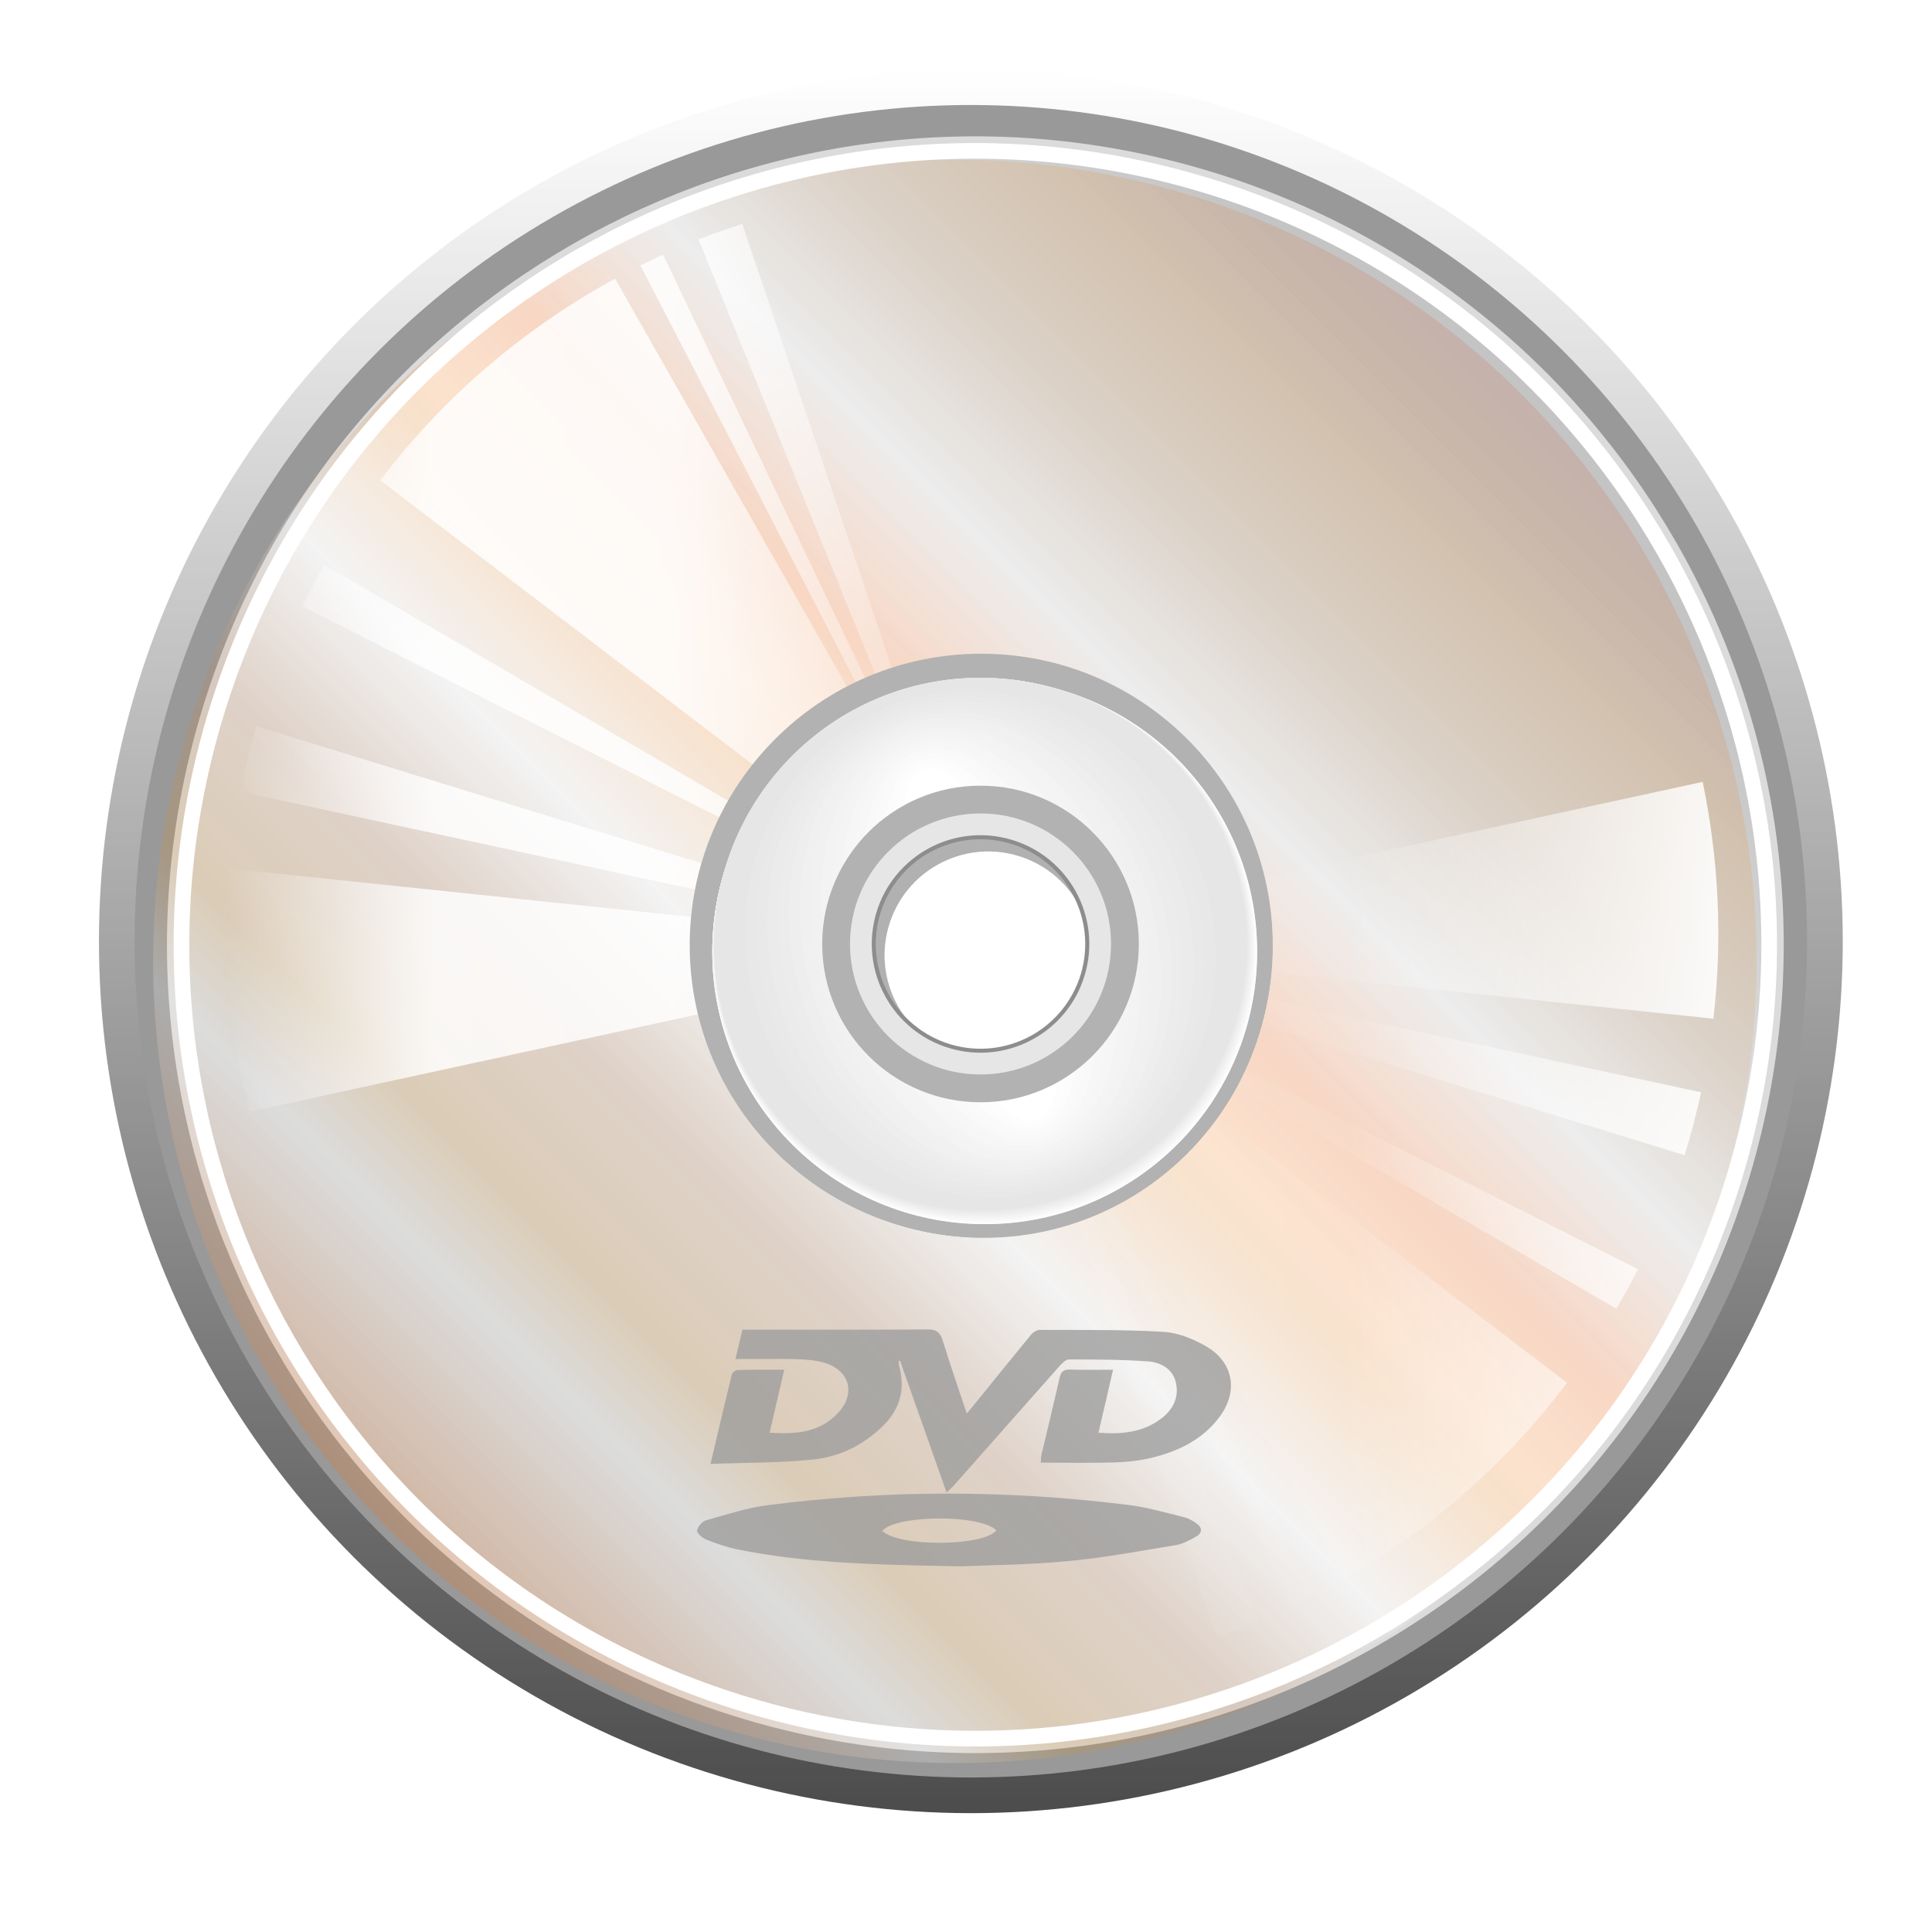 <?xml version="1.0" encoding="utf-8"?>
<!-- Generator: Adobe Illustrator 16.0.0, SVG Export Plug-In . SVG Version: 6.00 Build 0)  -->
<!DOCTYPE svg PUBLIC "-//W3C//DTD SVG 1.1//EN" "http://www.w3.org/Graphics/SVG/1.1/DTD/svg11.dtd">
<svg version="1.1" id="Capa_1" xmlns="http://www.w3.org/2000/svg" xmlns:xlink="http://www.w3.org/1999/xlink" x="0px" y="0px"
	 width="64px" height="64px" viewBox="0 0 64 64" enable-background="new 0 0 64 64" xml:space="preserve">
<filter  id="AI_DesenfoqueGaussiano_4">
	<feGaussianBlur  stdDeviation="3"></feGaussianBlur>
</filter>
<g filter="url(#AI_DesenfoqueGaussiano_4)">
	
		<ellipse transform="matrix(0.953 -0.303 0.303 0.953 -8.621 11.425)" fill-rule="evenodd" clip-rule="evenodd" fill="#E6E6E6" cx="32.481" cy="33.473" rx="8.1" ry="8.61"/>
	
		<ellipse transform="matrix(0.953 -0.303 0.303 0.953 -8.621 11.426)" fill-rule="evenodd" clip-rule="evenodd" fill="#E8E8E8" cx="32.481" cy="33.473" rx="7.715" ry="8.453"/>
	
		<ellipse transform="matrix(0.953 -0.303 0.303 0.953 -8.62 11.425)" fill-rule="evenodd" clip-rule="evenodd" fill="#E9E9E9" cx="32.481" cy="33.474" rx="7.33" ry="8.297"/>
	
		<ellipse transform="matrix(0.953 -0.303 0.303 0.953 -8.621 11.426)" fill-rule="evenodd" clip-rule="evenodd" fill="#EBEBEB" cx="32.481" cy="33.473" rx="6.946" ry="8.139"/>
	
		<ellipse transform="matrix(0.953 -0.303 0.303 0.953 -8.621 11.427)" fill-rule="evenodd" clip-rule="evenodd" fill="#ECECEC" cx="32.481" cy="33.473" rx="6.56" ry="7.982"/>
	
		<ellipse transform="matrix(0.953 -0.303 0.303 0.953 -8.623 11.428)" fill-rule="evenodd" clip-rule="evenodd" fill="#EEEEEE" cx="32.481" cy="33.474" rx="6.175" ry="7.824"/>
	
		<ellipse transform="matrix(0.953 -0.303 0.303 0.953 -8.621 11.425)" fill-rule="evenodd" clip-rule="evenodd" fill="#F0F0F0" cx="32.481" cy="33.474" rx="5.79" ry="7.667"/>
	
		<ellipse transform="matrix(0.953 -0.303 0.303 0.953 -8.622 11.427)" fill-rule="evenodd" clip-rule="evenodd" fill="#F1F1F1" cx="32.481" cy="33.474" rx="5.406" ry="7.51"/>
	
		<ellipse transform="matrix(0.953 -0.303 0.303 0.953 -8.621 11.425)" fill-rule="evenodd" clip-rule="evenodd" fill="#F3F3F3" cx="32.481" cy="33.474" rx="5.021" ry="7.353"/>
	
		<ellipse transform="matrix(0.953 -0.303 0.303 0.953 -8.623 11.43)" fill-rule="evenodd" clip-rule="evenodd" fill="#F4F4F4" cx="32.481" cy="33.474" rx="4.636" ry="7.195"/>
	
		<ellipse transform="matrix(0.953 -0.303 0.303 0.953 -8.624 11.432)" fill-rule="evenodd" clip-rule="evenodd" fill="#F6F6F6" cx="32.481" cy="33.474" rx="4.251" ry="7.038"/>
	
		<ellipse transform="matrix(0.953 -0.303 0.303 0.953 -8.624 11.43)" fill-rule="evenodd" clip-rule="evenodd" fill="#F7F7F7" cx="32.481" cy="33.474" rx="3.865" ry="6.881"/>
	
		<ellipse transform="matrix(0.953 -0.303 0.303 0.953 -8.624 11.43)" fill-rule="evenodd" clip-rule="evenodd" fill="#F9F9F9" cx="32.481" cy="33.474" rx="3.481" ry="6.724"/>
	
		<ellipse transform="matrix(0.953 -0.303 0.303 0.953 -8.627 11.436)" fill-rule="evenodd" clip-rule="evenodd" fill="#FAFAFA" cx="32.481" cy="33.474" rx="3.096" ry="6.567"/>
	
		<ellipse transform="matrix(0.953 -0.303 0.303 0.953 -8.624 11.431)" fill-rule="evenodd" clip-rule="evenodd" fill="#FCFCFC" cx="32.481" cy="33.474" rx="2.711" ry="6.409"/>
	
		<ellipse transform="matrix(0.953 -0.303 0.303 0.953 -8.626 11.435)" fill-rule="evenodd" clip-rule="evenodd" fill="#FDFDFD" cx="32.481" cy="33.474" rx="2.326" ry="6.252"/>
	
		<ellipse transform="matrix(0.953 -0.303 0.303 0.953 -8.628 11.438)" fill-rule="evenodd" clip-rule="evenodd" fill="#FFFFFF" cx="32.481" cy="33.474" rx="1.941" ry="6.095"/>
</g>
<g opacity="0.7" filter="url(#AI_DesenfoqueGaussiano_4)">
	<linearGradient id="SVGID_1_" gradientUnits="userSpaceOnUse" x1="32.161" y1="60.062" x2="32.161" y2="2.297">
		<stop  offset="0" style="stop-color:#000000"/>
		<stop  offset="1" style="stop-color:#000000;stop-opacity:0"/>
	</linearGradient>
	<circle fill="url(#SVGID_1_)" cx="32.161" cy="31.18" r="28.883"/>
</g>
<g>
	<circle fill-rule="evenodd" clip-rule="evenodd" fill="#999999" cx="32.16" cy="31.18" r="27.702"/>
	<g>
		<g>
			<path fill-rule="evenodd" clip-rule="evenodd" fill="#DBDBDB" d="M39.932,5.631c14.17,4.208,22.251,19.114,18.042,33.286
				c-4.208,14.171-19.115,22.251-33.287,18.042C10.516,52.75,2.437,37.845,6.646,23.674C10.855,9.502,25.761,1.423,39.932,5.631z"/>
			<linearGradient id="SVGID_2_" gradientUnits="userSpaceOnUse" x1="13.532" y1="50.074" x2="51.087" y2="12.518">
				<stop  offset="0" style="stop-color:#C6C6C6"/>
				<stop  offset="0.514" style="stop-color:#FFFFFF"/>
				<stop  offset="0.945" style="stop-color:#C4C4C4"/>
			</linearGradient>
			<path fill-rule="evenodd" clip-rule="evenodd" fill="url(#SVGID_2_)" d="M39.868,5.843c14.056,4.174,22.066,18.956,17.895,33.011
				C53.588,52.91,38.805,60.922,24.749,56.749C10.696,52.574,2.682,37.79,6.857,23.736C11.03,9.681,25.813,1.668,39.868,5.843z"/>
			<linearGradient id="SVGID_3_" gradientUnits="userSpaceOnUse" x1="12.854" y1="50.623" x2="50.409" y2="13.069">
				<stop  offset="0" style="stop-color:#FF6A00"/>
				<stop  offset="0.137" style="stop-color:#FFFFFF"/>
				<stop  offset="0.2" style="stop-color:#DE9429"/>
				<stop  offset="0.3" style="stop-color:#C48251"/>
				<stop  offset="0.4" style="stop-color:#FFFFFF"/>
				<stop  offset="0.5" style="stop-color:#E6770A"/>
				<stop  offset="0.6" style="stop-color:#FF5D00"/>
				<stop  offset="0.697" style="stop-color:#FFFFFF"/>
				<stop  offset="0.8" style="stop-color:#DFAD79"/>
				<stop  offset="0.9" style="stop-color:#E89435"/>
				<stop  offset="1" style="stop-color:#C6684A"/>
			</linearGradient>
			<path opacity="0.2" fill-rule="evenodd" clip-rule="evenodd" fill="url(#SVGID_3_)" d="M39.19,6.394
				c14.056,4.174,22.066,18.957,17.895,33.011C52.91,53.46,38.127,61.473,24.071,57.299C10.018,53.125,2.004,38.34,6.179,24.287
				C10.353,10.231,25.135,2.219,39.19,6.394z"/>
			<path fill-rule="evenodd" clip-rule="evenodd" fill="#FFFFFF" d="M39.868,5.843c14.056,4.174,22.066,18.956,17.895,33.011
				C53.588,52.91,38.806,60.922,24.749,56.749C10.696,52.574,2.682,37.79,6.857,23.736C11.03,9.682,25.813,1.668,39.868,5.843
				L39.868,5.843z M39.721,6.339c-13.78-4.09-28.275,3.765-32.367,17.545s3.765,28.274,17.542,32.367
				c13.781,4.093,28.276-3.764,32.368-17.544C61.357,24.928,53.502,10.432,39.721,6.339z"/>
		</g>
		<linearGradient id="SVGID_4_" gradientUnits="userSpaceOnUse" x1="7.53" y1="30.824" x2="56.922" y2="30.824">
			<stop  offset="0" style="stop-color:#FFFFFF;stop-opacity:0"/>
			<stop  offset="0.138" style="stop-color:#FFFFFF;stop-opacity:0.932"/>
			<stop  offset="0.299" style="stop-color:#FFFFFF;stop-opacity:0.921"/>
			<stop  offset="0.492" style="stop-color:#FFFFFF;stop-opacity:0.063"/>
			<stop  offset="0.752" style="stop-color:#FFFFFF;stop-opacity:0.058"/>
			<stop  offset="1" style="stop-color:#FFFFFF"/>
		</linearGradient>
		<path opacity="0.9" fill="url(#SVGID_4_)" d="M32.471,31.57l0.684,1.431l2.014,5.98l5.136,15.251
			c0.465-0.161,0.927-0.339,1.381-0.528l-6.066-14.898l-1.755-4.317l2.008,4.207l6.927,14.517c0.236-0.112,0.478-0.225,0.713-0.346
			l-7.384-14.297l-2.846-5.506l-0.551-1.354l-0.065-0.169l0.157,0.08l3.8,6.688l7.944,13.983c2.792-1.609,5.302-3.784,7.343-6.485
			l-12.762-9.732l-6.215-4.742l-0.014-0.028l6.774,3.958l13.849,8.092c0.254-0.434,0.495-0.869,0.715-1.31l-14.303-7.237
			l-7.045-3.562l0.124,0.012l7.442,2.291l15.328,4.718c0.214-0.689,0.395-1.385,0.547-2.082l-15.667-3.367l-6.868-1.478l7.013,0.737
			l15.929,1.668c0.308-2.633,0.178-5.281-0.355-7.845l-15.621,3.393l-8.017,1.739l-0.132-0.23l-0.569-1.197l-2.376-7.056
			L24.589,7.415c-0.487,0.16-0.972,0.329-1.45,0.518l6.022,14.799l2.195,5.392l-2.512-5.269l-6.879-14.42
			c-0.25,0.117-0.5,0.232-0.75,0.356l7.334,14.199l3.388,6.56l0.034,0.087l-3.696-6.506l-7.899-13.9
			c-2.964,1.617-5.632,3.859-7.781,6.681l12.729,9.709l6.777,5.169l0.095,0.2l-0.088-0.018L32.198,31l0.068,0.141l-0.116,0.024
			l0.137,0.015l0.075,0.16l-7.78-4.545l-13.837-8.082c-0.255,0.455-0.501,0.911-0.729,1.374l14.316,7.241l7.978,4.036l-0.128-0.014
			l-8.343-2.568L8.493,24.057c-0.208,0.72-0.381,1.444-0.524,2.172l15.709,3.375l7.724,1.66l-7.804-0.817L7.621,28.775
			c-0.233,2.714-0.013,5.435,0.634,8.054l15.734-3.417L32.471,31.57z"/>
		<g>
			<circle fill-rule="evenodd" clip-rule="evenodd" fill="#979797" cx="32.481" cy="31.27" r="9.232"/>
			<g>
				
					<circle fill-rule="evenodd" clip-rule="evenodd" fill="#A5A5A5" stroke="#B2B2B2" stroke-width="0.921" stroke-miterlimit="10" cx="32.504" cy="31.312" r="9.196"/>
				
					<circle fill-rule="evenodd" clip-rule="evenodd" fill="#B2B2B2" stroke="#B2B2B2" stroke-width="0.921" stroke-miterlimit="10" cx="32.527" cy="31.356" r="9.162"/>
				
					<circle fill-rule="evenodd" clip-rule="evenodd" fill="#C0C0C0" stroke="#B2B2B2" stroke-width="0.921" stroke-miterlimit="10" cx="32.549" cy="31.399" r="9.127"/>
				
					<circle fill-rule="evenodd" clip-rule="evenodd" fill="#CDCDCD" stroke="#B2B2B2" stroke-width="0.921" stroke-miterlimit="10" cx="32.574" cy="31.441" r="9.093"/>
				
					<circle fill-rule="evenodd" clip-rule="evenodd" fill="#DADADA" stroke="#B2B2B2" stroke-width="0.921" stroke-miterlimit="10" cx="32.597" cy="31.484" r="9.059"/>
			</g>
			<circle fill-rule="evenodd" clip-rule="evenodd" fill="#E6E6E6" cx="32.62" cy="31.527" r="9.024"/>
			<circle fill-rule="evenodd" clip-rule="evenodd" fill="#FFFFFF" cx="32.62" cy="31.527" r="9.024"/>
			<g>
				<circle fill-rule="evenodd" clip-rule="evenodd" fill="#FDFDFD" cx="32.613" cy="31.514" r="9.015"/>
				<path fill-rule="evenodd" clip-rule="evenodd" fill="#FBFBFB" d="M35.169,22.869c4.767,1.417,7.484,6.43,6.068,11.195
					c-1.415,4.767-6.429,7.484-11.193,6.069c-4.767-1.417-7.483-6.43-6.068-11.197C25.391,24.172,30.404,21.455,35.169,22.869z"/>
				<circle fill-rule="evenodd" clip-rule="evenodd" fill="#FBFBFB" cx="32.6" cy="31.49" r="8.993"/>
				<circle fill-rule="evenodd" clip-rule="evenodd" fill="#FAFAFA" cx="32.593" cy="31.476" r="8.983"/>
				<path fill-rule="evenodd" clip-rule="evenodd" fill="#F8F8F8" d="M35.141,22.861c4.749,1.413,7.458,6.407,6.046,11.157
					c-1.41,4.749-6.405,7.457-11.157,6.047c-4.749-1.412-7.457-6.408-6.044-11.156C25.394,24.159,30.39,21.451,35.141,22.861z"/>
				<circle fill-rule="evenodd" clip-rule="evenodd" fill="#F7F7F7" cx="32.579" cy="31.45" r="8.963"/>
				<circle fill-rule="evenodd" clip-rule="evenodd" fill="#F6F6F6" cx="32.571" cy="31.438" r="8.952"/>
				<circle fill-rule="evenodd" clip-rule="evenodd" fill="#F4F4F4" cx="32.565" cy="31.424" r="8.942"/>
				<circle fill-rule="evenodd" clip-rule="evenodd" fill="#F4F4F4" cx="32.558" cy="31.412" r="8.932"/>
				<circle fill-rule="evenodd" clip-rule="evenodd" fill="#F2F2F2" cx="32.551" cy="31.399" r="8.922"/>
				<circle fill-rule="evenodd" clip-rule="evenodd" fill="#F1F1F1" cx="32.544" cy="31.386" r="8.91"/>
				<circle fill-rule="evenodd" clip-rule="evenodd" fill="#F1F1F1" cx="32.538" cy="31.374" r="8.901"/>
				<circle fill-rule="evenodd" clip-rule="evenodd" fill="#EEEEEE" cx="32.531" cy="31.361" r="8.891"/>
				<circle fill-rule="evenodd" clip-rule="evenodd" fill="#EDEDED" cx="32.522" cy="31.349" r="8.88"/>
				<circle fill-rule="evenodd" clip-rule="evenodd" fill="#EDEDED" cx="32.517" cy="31.335" r="8.87"/>
				<circle fill-rule="evenodd" clip-rule="evenodd" fill="#EBEBEB" cx="32.509" cy="31.323" r="8.86"/>
				<circle fill-rule="evenodd" clip-rule="evenodd" fill="#EAEAEA" cx="32.503" cy="31.31" r="8.85"/>
				<circle fill-rule="evenodd" clip-rule="evenodd" fill="#E9E9E9" cx="32.497" cy="31.298" r="8.84"/>
				<circle fill-rule="evenodd" clip-rule="evenodd" fill="#E7E7E7" cx="32.489" cy="31.286" r="8.829"/>
				<circle fill-rule="evenodd" clip-rule="evenodd" fill="#E6E6E6" cx="32.482" cy="31.272" r="8.819"/>
			</g>
			<circle fill-rule="evenodd" clip-rule="evenodd" fill="#E6E6E6" cx="32.475" cy="31.26" r="8.809"/>
			<g>
				
					<ellipse transform="matrix(0.953 -0.303 0.303 0.953 -7.953 11.322)" fill-rule="evenodd" clip-rule="evenodd" fill="#E6E6E6" cx="32.481" cy="31.27" rx="8.1" ry="8.61"/>
				
					<ellipse transform="matrix(0.953 -0.303 0.303 0.953 -7.953 11.322)" fill-rule="evenodd" clip-rule="evenodd" fill="#E8E8E8" cx="32.481" cy="31.27" rx="7.715" ry="8.453"/>
				
					<ellipse transform="matrix(0.953 -0.303 0.303 0.953 -7.952 11.321)" fill-rule="evenodd" clip-rule="evenodd" fill="#E9E9E9" cx="32.481" cy="31.271" rx="7.33" ry="8.295"/>
				
					<ellipse transform="matrix(0.953 -0.303 0.303 0.953 -7.953 11.322)" fill-rule="evenodd" clip-rule="evenodd" fill="#EBEBEB" cx="32.481" cy="31.27" rx="6.946" ry="8.138"/>
				
					<ellipse transform="matrix(0.953 -0.303 0.303 0.953 -7.953 11.323)" fill-rule="evenodd" clip-rule="evenodd" fill="#ECECEC" cx="32.481" cy="31.27" rx="6.56" ry="7.981"/>
				
					<ellipse transform="matrix(0.953 -0.303 0.303 0.953 -7.955 11.325)" fill-rule="evenodd" clip-rule="evenodd" fill="#EEEEEE" cx="32.481" cy="31.271" rx="6.175" ry="7.824"/>
				
					<ellipse transform="matrix(0.953 -0.303 0.303 0.953 -7.953 11.322)" fill-rule="evenodd" clip-rule="evenodd" fill="#F0F0F0" cx="32.481" cy="31.271" rx="5.79" ry="7.666"/>
				
					<ellipse transform="matrix(0.953 -0.303 0.303 0.953 -7.954 11.323)" fill-rule="evenodd" clip-rule="evenodd" fill="#F1F1F1" cx="32.481" cy="31.271" rx="5.406" ry="7.509"/>
				
					<ellipse transform="matrix(0.953 -0.303 0.303 0.953 -7.953 11.322)" fill-rule="evenodd" clip-rule="evenodd" fill="#F3F3F3" cx="32.481" cy="31.271" rx="5.021" ry="7.352"/>
				
					<ellipse transform="matrix(0.953 -0.303 0.303 0.953 -7.955 11.326)" fill-rule="evenodd" clip-rule="evenodd" fill="#F4F4F4" cx="32.481" cy="31.271" rx="4.636" ry="7.194"/>
				
					<ellipse transform="matrix(0.953 -0.303 0.303 0.953 -7.956 11.328)" fill-rule="evenodd" clip-rule="evenodd" fill="#F6F6F6" cx="32.481" cy="31.271" rx="4.251" ry="7.037"/>
				
					<ellipse transform="matrix(0.953 -0.303 0.303 0.953 -7.955 11.327)" fill-rule="evenodd" clip-rule="evenodd" fill="#F7F7F7" cx="32.481" cy="31.271" rx="3.865" ry="6.88"/>
				
					<ellipse transform="matrix(0.953 -0.303 0.303 0.953 -7.955 11.326)" fill-rule="evenodd" clip-rule="evenodd" fill="#F9F9F9" cx="32.481" cy="31.271" rx="3.481" ry="6.722"/>
				
					<ellipse transform="matrix(0.953 -0.303 0.303 0.953 -7.958 11.332)" fill-rule="evenodd" clip-rule="evenodd" fill="#FAFAFA" cx="32.481" cy="31.271" rx="3.096" ry="6.565"/>
				
					<ellipse transform="matrix(0.953 -0.303 0.303 0.953 -7.956 11.327)" fill-rule="evenodd" clip-rule="evenodd" fill="#FCFCFC" cx="32.481" cy="31.271" rx="2.711" ry="6.408"/>
				
					<ellipse transform="matrix(0.953 -0.303 0.303 0.953 -7.957 11.331)" fill-rule="evenodd" clip-rule="evenodd" fill="#FDFDFD" cx="32.481" cy="31.271" rx="2.326" ry="6.25"/>
				
					<ellipse transform="matrix(0.953 -0.303 0.303 0.953 -7.959 11.334)" fill-rule="evenodd" clip-rule="evenodd" fill="#FFFFFF" cx="32.481" cy="31.271" rx="1.941" ry="6.093"/>
			</g>
			<circle fill-rule="evenodd" clip-rule="evenodd" fill="#C6C6C6" cx="32.701" cy="31.639" r="4.783"/>
			<circle fill-rule="evenodd" clip-rule="evenodd" fill="#FFFFFF" cx="32.409" cy="30.788" r="4.784"/>
			
				<circle fill-rule="evenodd" clip-rule="evenodd" fill="#E6E6E6" stroke="#B2B2B2" stroke-width="0.921" stroke-miterlimit="10" cx="32.481" cy="31.27" r="4.784"/>
			<circle fill-rule="evenodd" clip-rule="evenodd" fill="#FFFFFF" cx="32.48" cy="31.271" r="3.536"/>
			<path fill-rule="evenodd" clip-rule="evenodd" fill="#B1B1B1" d="M33.486,27.881c1.157,0.342,2.005,1.225,2.354,2.289
				c-0.403-0.85-1.152-1.532-2.125-1.822c-1.818-0.54-3.73,0.497-4.27,2.317c-0.366,1.229-0.009,2.503,0.822,3.363
				c-1.085-0.872-1.596-2.347-1.176-3.764C29.648,28.392,31.616,27.325,33.486,27.881z"/>
			<path fill="#8D8D8D" d="M33.506,27.817c0.953,0.282,1.703,0.926,2.143,1.735c0.438,0.811,0.569,1.789,0.286,2.743
				s-0.927,1.703-1.737,2.141c-0.811,0.44-1.789,0.57-2.742,0.287c-0.954-0.284-1.702-0.926-2.141-1.736
				c-0.44-0.812-0.569-1.79-0.288-2.743c0.284-0.953,0.928-1.702,1.738-2.142C31.575,27.665,32.553,27.533,33.506,27.817
				L33.506,27.817z M35.53,29.618c-0.423-0.78-1.145-1.399-2.061-1.673c-0.92-0.272-1.861-0.147-2.642,0.276
				c-0.78,0.424-1.4,1.143-1.673,2.062c-0.271,0.918-0.146,1.86,0.277,2.642c0.422,0.779,1.144,1.398,2.062,1.672
				c0.917,0.272,1.86,0.146,2.641-0.276c0.779-0.423,1.398-1.144,1.673-2.062C36.078,31.34,35.953,30.397,35.53,29.618z"/>
		</g>
		<g id="e00jnW.tif" opacity="0.8">
			<g>
				<path fill-rule="evenodd" clip-rule="evenodd" fill="#9E9E9E" d="M23.536,48.494c0.248-1.043,0.471-2.006,0.709-2.968
					c0.014-0.062,0.125-0.143,0.193-0.144c0.499-0.013,1.001-0.008,1.541-0.008c-0.165,0.707-0.318,1.374-0.484,2.086
					c0.854,0.055,1.655,0.001,2.266-0.654c0.608-0.653,0.378-1.435-0.481-1.671c-0.287-0.08-0.597-0.102-0.898-0.111
					c-0.663-0.016-1.326-0.004-2.021-0.004c0.083-0.351,0.158-0.653,0.235-0.974c0.34,0,0.654,0,0.967,0
					c1.72,0,3.438,0.008,5.156-0.008c0.302-0.004,0.428,0.1,0.511,0.374c0.249,0.801,0.523,1.593,0.795,2.415
					c0.058-0.065,0.11-0.131,0.164-0.196c0.654-0.808,1.308-1.617,1.967-2.42c0.066-0.079,0.191-0.156,0.288-0.156
					c1.366,0.006,2.734-0.016,4.099,0.064c0.486,0.028,1.008,0.24,1.436,0.495c0.891,0.529,1.042,1.484,0.422,2.319
					c-0.565,0.762-1.375,1.147-2.268,1.361c-0.405,0.097-0.829,0.14-1.246,0.152c-0.794,0.022-1.588,0.006-2.41,0.006
					c0.011-0.099,0-0.177,0.02-0.25c0.2-0.853,0.411-1.702,0.603-2.559c0.047-0.214,0.138-0.281,0.353-0.274
					c0.454,0.015,0.908,0.005,1.418,0.005c-0.161,0.706-0.316,1.379-0.484,2.087c0.758,0.056,1.466-0.004,2.077-0.466
					c0.392-0.296,0.603-0.706,0.488-1.198c-0.105-0.46-0.506-0.667-0.917-0.698c-0.873-0.064-1.749-0.064-2.627-0.066
					c-0.105-0.001-0.232,0.134-0.321,0.233c-1.155,1.301-2.309,2.608-3.463,3.911c-0.071,0.086-0.159,0.162-0.267,0.266
					c-0.521-1.473-1.031-2.919-1.541-4.365c-0.017,0.002-0.033,0.005-0.049,0.008c0.008,0.069,0.012,0.139,0.029,0.206
					c0.19,0.743,0.016,1.385-0.53,1.926c-0.646,0.641-1.439,1.038-2.322,1.13C25.831,48.465,24.707,48.45,23.536,48.494z"/>
				<path fill-rule="evenodd" clip-rule="evenodd" fill="#9E9E9E" d="M31.81,51.888c-2.733-0.053-5.085-0.094-7.397-0.566
					c-0.353-0.073-0.696-0.193-1.032-0.328c-0.123-0.051-0.306-0.216-0.291-0.299c0.023-0.127,0.173-0.297,0.3-0.333
					c0.672-0.19,1.346-0.411,2.034-0.5c3.997-0.515,7.996-0.509,11.994-0.003c0.611,0.077,1.21,0.255,1.81,0.402
					c0.143,0.034,0.282,0.115,0.402,0.2c0.209,0.144,0.203,0.32-0.008,0.441c-0.211,0.121-0.439,0.244-0.674,0.283
					c-1.196,0.197-2.396,0.42-3.598,0.532C34.047,51.84,32.737,51.847,31.81,51.888z M33.006,50.697
					c-0.508-0.535-3.307-0.525-3.78,0.014C29.761,51.247,32.562,51.237,33.006,50.697z"/>
			</g>
		</g>
	</g>
</g>
</svg>
